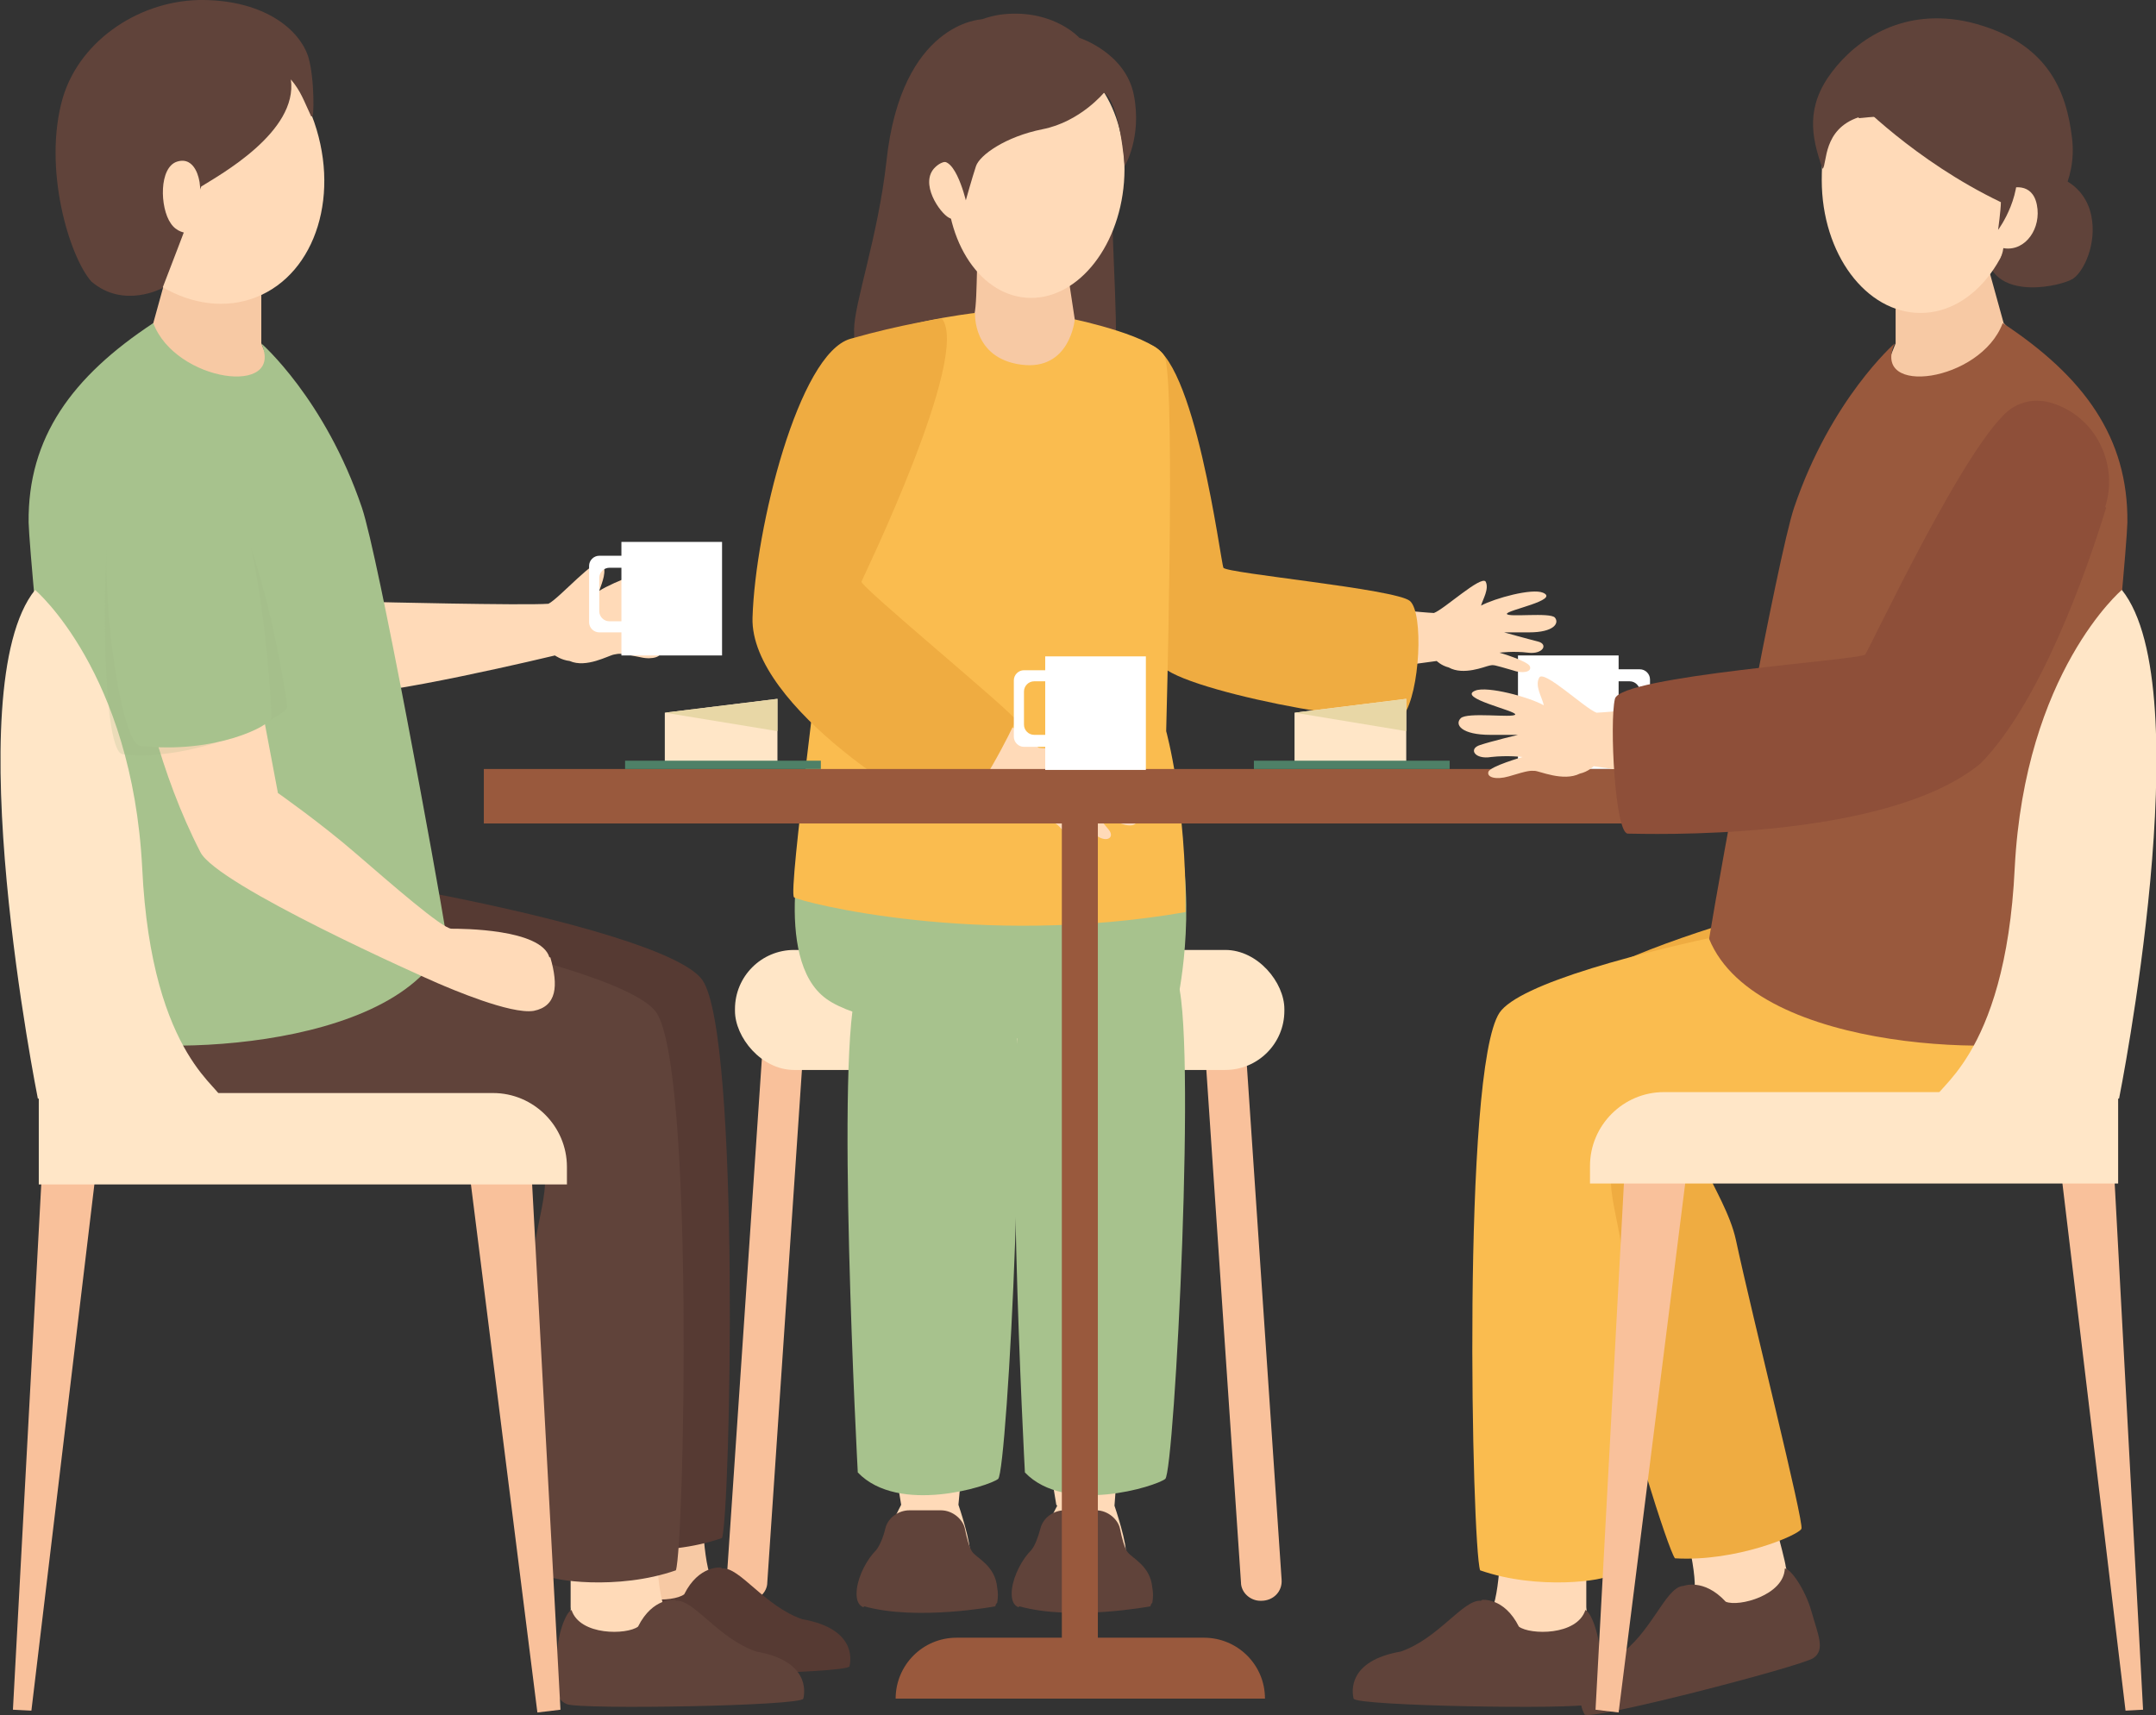 <?xml version="1.0" encoding="UTF-8"?>
<svg xmlns="http://www.w3.org/2000/svg" version="1.1" viewBox="0 0 233.5 185.8">
  <rect x="0" y="0" width="233.5" height="185.8" fill="#333333" stroke="none"/>
  <!-- Generator: Adobe Illustrator 29.7.1, SVG Export Plug-In . SVG Version: 2.1.1 Build 8)  -->
  <defs>
    <style>
      .st0 {
        fill: #99593d;
      }

      .st1 {
        fill: #4e8067;
      }

      .st2 {
        fill: #9fb783;
        mix-blend-mode: multiply;
        opacity: .2;
      }

      .st3 {
        fill: #ffe6c7;
      }

      .st4 {
        fill: #f9c19b;
      }

      .st5 {
        fill: #ffdab8;
      }

      .st6 {
        isolation: isolate;
      }

      .st7 {
        fill: #a7c28d;
      }

      .st8 {
        fill: #efac41;
      }

      .st9 {
        fill: #fff;
      }

      .st10 {
        fill: #563a33;
      }

      .st11 {
        fill: #e8d7a6;
      }

      .st12 {
        fill: #8e4f39;
      }

      .st13 {
        fill: #60433a;
      }

      .st14 {
        fill: #fabc4f;
      }

      .st15 {
        fill: #f7c9a4;
      }
    </style>
  </defs>
  <g class="st6">
    <g id="_レイヤー_1" data-name="レイヤー_1">
      <g>
        <g>
          <rect class="st9" x="164.4" y="71.1" width="10.9" height="12.3" transform="translate(339.7 154.4) rotate(-180)"/>
          <path class="st9" d="M177.6,72.5h-4.7c-.6,0-1.1.5-1.1,1.1v6.1c0,.6.5,1.1,1.1,1.1h4.7c.6,0,1.1-.5,1.1-1.1v-6.1c0-.6-.5-1.1-1.1-1.1ZM172.5,78.5v-3.6c0-.6.5-1.1,1.1-1.1h2.9c.6,0,1.1.5,1.1,1.1v3.6c0,.6-.5,1.1-1.1,1.1h-2.9c-.6,0-1.1-.5-1.1-1.1Z"/>
        </g>
        <g>
          <g>
            <path class="st5" d="M191.1,160.9s2.2,7.8,2.3,8.8,3.9,6.9,3.1,8.7c-.8,1.8-14.7,3.9-15.6,3.8-.9,0-2.4-5.9,2.6-9.6.4-2.5-1.6-9.4-1.6-9.4l9.1-2.3Z"/>
            <path class="st13" d="M182.3,171.8s2.2-.9,4.6,1.7c1.4.6,6.3-.7,6.4-3.6.6,0,2.2,2.2,2.9,4.7.7,2.5,1.5,4.1.2,5s-24.4,6.9-24.8,6.1c-.4-.8-1.7-3.7,3.6-6.3,3.6-2.4,5.1-7.3,7-7.6Z"/>
          </g>
          <path class="st8" d="M212.8,93.5c2.5-.5,15.7,8.1,10.1,19.2-4.6,7.1-33.2,7.7-37.6,8.9-4.3,1.2,1.5,7.2,2.7,12.7,1.8,8.4,7.4,30.6,7.1,31.3s-7.1,3.6-13.7,3.2c-1.6-2.3-16.2-51.8-13.8-58.8,2.4-7,35.4-14.5,45.3-16.6Z"/>
        </g>
        <path class="st5" d="M138.1,64.6s14.7,1.7,17.2,1.8c1.1-.4,5.1-4.1,5.6-3.4.4.8-.3,1.9-.5,2.6,1.5-.8,5.5-1.9,6.7-1.4,1.9.8-4,1.9-3.9,2.3s4.7-.2,5.2.4-.1,1.6-2.8,1.6-2.7,0-2.7,0c0,0,2.5.7,3.7,1,1.1.3.5,1.4-1.1,1.2-1.6-.2-3.1,0-3.1,0,0,0,3.1.9,3.3,1.5.2.6-.8.8-1.9.4-2.1-.6-2-.6-2.5-.5s-2.8,1.1-4.4.2c-.8-.2-1.3-.7-1.3-.7,0,0-17.4,2.5-21.3,1.7s2.2-9.8,3.9-8.8Z"/>
        <path class="st8" d="M124.4,37.3s-2.9,3.2-6.3,7.9c-3.4,4.7,4.3,17.5,7.5,26.6,1,2.8,24.4,7.2,26.4,5.7,1.8-2.5,2.2-11.1.7-12.4s-19.9-3-20.2-3.6-3.1-23.2-8.1-24.2Z"/>
        <path class="st4" d="M80.9,173.4h0c-1.3,0-2.3-1-2.2-2.3l4-59.2c0-1.2,1.2-2.1,2.4-2h0c1.2.1,2,1.1,2,2.3l-4,59.2c0,1.1-1,2-2.1,2Z"/>
        <path class="st4" d="M136.6,173.4h0c1.3,0,2.3-1,2.2-2.3l-4-59.2c0-1.2-1.2-2.1-2.4-2h0c-1.2.1-2,1.1-2,2.3l4,59.2c0,1.1,1,2,2.1,2Z"/>
        <rect class="st3" x="79.6" y="102.9" width="59.5" height="13" rx="6.4" ry="6.4"/>
        <path class="st7" d="M87.2,89.2s-3.7,14.7,2.3,19c5.9,4.3,31.3,5.4,34.6,3.8,3.3-1.6,3.4-3.5,3.4-3.5,0,0,2.2-9.5,0-19.2-2.2-9.8-40.3,0-40.3,0Z"/>
        <path class="st13" d="M106.3,2.1s-8.7.3-10.3,15.4c-.9,8.1-3.5,15.4-3.5,18.2s.1,4.7,5.5,5.3c5.4.6,21.6.2,22.5-1.4.9-1.6-.2-13.4,0-17.9.2-4.5-14.1-19.6-14.1-19.6Z"/>
        <path class="st15" d="M106.1,26.4c-.5,1.1-.1,7.6-.8,8.2-.7.6-10,3.4-12,4.1-2,.7-1.2,43,0,45,1.2,2,26.3.4,26.5,0s4.3-41.3,4.2-43.9-7.5-4.6-7.6-5.2-.9-6-.9-6l-9.4-2.2Z"/>
        <path class="st5" d="M97.6,163s-8.1-46.7-1.2-51.6c6.9-4.9,12.2,1.8,11.7,6.5-.3,2.7-4.3,45.1-4.3,45.1,0,0,1.5,4.4,1.2,5.4-.6,2.1-9.8,1.2-9.5-.4s2.1-5,2.1-5Z"/>
        <path class="st5" d="M114.4,163s-8.1-46.7-1.2-51.6c6.9-4.9,11,3.1,10.9,5.9s-3.4,45.8-3.4,45.8c0,0,1.5,4.4,1.2,5.4-.6,2.1-9.8,1.2-9.5-.4.3-1.6,2.1-5,2.1-5Z"/>
        <path class="st13" d="M93.6,174c5.7,1.6,14.2,0,14.2,0,0,0,0-.2.2-.4.1-.6.1-1.1,0-1.6-.2-2.4-2.2-3.2-2.7-3.9-.3-.4-.6-1.5-.8-2.5s-1.3-2-2.6-2h-1.8s-1.6,0-1.6,0c-1.2,0-2.3.8-2.6,1.9-.2.9-.6,1.9-1,2.4-1,1-1.9,2.7-2.1,4.2-.1.9,0,1.7.7,2Z"/>
        <path class="st13" d="M110.4,174c5.7,1.6,14.2,0,14.2,0,0,0,0-.2.2-.4.1-.6.1-1.1,0-1.6-.2-2.4-2.2-3.2-2.7-3.9-.3-.4-.6-1.5-.8-2.5s-1.3-2-2.6-2h-1.8s-1.6,0-1.6,0c-1.2,0-2.3.8-2.6,1.9s-.6,1.9-1,2.4c-1,1-1.9,2.7-2.1,4.2-.1.9,0,1.7.7,2Z"/>
        <g>
          <ellipse class="st5" cx="112.3" cy="19" rx="13.3" ry="9.6" transform="translate(84.6 129.5) rotate(-85.6)"/>
          <path class="st5" d="M104.7,18.9s-1.6-2.5-3.4-.8.5,5,1.5,5.5,1.2-.3,1.2-.3l.7-4.4Z"/>
        </g>
        <path class="st13" d="M119.6,10s-2.6,3.2-6.7,4c-4,.8-6.8,2.8-7.2,4s-1.1,3.7-1.1,3.7c0,0-1.4-5.9-3.3-3.7-1.8,2.2-5.2-1.8-3-7,2.2-5.2,5.8-9.2,10.9-9.5s7.7,2.6,7.7,2.6c0,0,5,1.6,5.9,6.2.9,4.6-1,7.7-1,7.7,0,0-.5-7-2.3-8Z"/>
        <path class="st14" d="M94.4,37.5s-5.3,25.3-5.2,28c.1,2.7-3.9,31.2-3.2,31.7s20,5.5,42.4,1.6c.1-11.7-2.1-19.6-2.1-19.6,0,0,1-36.3-.1-40.4-.7-2.3-9.8-4.2-9.8-4.2,0,0-.5,5.6-5.8,4.9-5.3-.7-5-5.6-5-5.6,0,0-11.1,1.3-11.1,3.6Z"/>
        <path class="st5" d="M99.1,70.1s11.4,9.5,13.4,10.9c1.2.3,6.6-.7,6.5.2s-1.2,1.4-1.9,2c1.7.2,5.6,1.4,6.3,2.5,1.2,1.7-4.4-.6-4.5-.2s4,2.4,4.2,3.2-1,1.2-3.2-.3-2.3-1.4-2.3-1.4c0,0,1.8,2,2.5,2.9s-.4,1.5-1.6.4c-1.2-1.1-2.6-1.7-2.6-1.7,0,0,2.1,2.4,1.9,3s-1.1.3-1.9-.7c-1.4-1.7-1.4-1.6-1.8-1.8s-2.9-.6-3.8-2.2c-.6-.6-.7-1.3-.7-1.3,0,0-16-7.5-18.8-10.2-2.8-2.8,7.2-7,8.1-5.2Z"/>
        <path class="st8" d="M102,34.5s-4.3.6-9.9,2.2c-5.6,1.6-10.3,20.5-10.6,30.2-.3,9.7,19.1,21.5,21.7,21.6,2.2-1,6.7-10,6.8-10.5s-16.9-14.5-16.7-15,11.9-24.6,8.7-28.5Z"/>
        <path class="st7" d="M92.9,159.5s-2.5-46.6,0-52.7c2.5-6.1,14-5.8,16.4-.9,2.3,4.9-.2,53.5-1.2,54.3s-10.8,3.9-15.2-.7Z"/>
        <path class="st7" d="M111,159.5s-2.5-46.6,0-52.7c2.5-6.1,14-5.8,16.4-.9,2.3,4.9-.2,53.5-1.2,54.3-1,.8-10.8,3.9-15.2-.7Z"/>
        <g>
          <rect class="st0" x="52.4" y="83.3" width="129" height="5.9"/>
          <rect class="st0" x="70.4" y="130.5" width="93.1" height="3.9" transform="translate(249.4 15.5) rotate(90)"/>
          <path class="st0" d="M103.5,177.4h26.9c3.6,0,6.6,2.9,6.6,6.6h-40c0-3.6,2.9-6.6,6.6-6.6Z"/>
        </g>
        <g>
          <g>
            <path class="st5" d="M171.8,165s0,8.1,0,9.1,1.9,7.6.7,9.2c-1.2,1.5-15.2-.1-16-.4s-.7-6.3,5.1-8.6c1-2.3,1-9.5,1-9.5l9.4.2Z"/>
            <path class="st13" d="M160.5,173.3s2.4-.3,4,2.9c1.2.9,6.3,1,7.2-1.8.6.2,1.6,2.7,1.6,5.3s.4,4.3-1.1,4.9-25.4.2-25.6-.6c-.2-.8-.6-4.1,5.1-5.1,4.1-1.4,6.8-5.7,8.7-5.5Z"/>
          </g>
          <path class="st14" d="M224,96.3c2.5.2,10.1,16.5,1.7,25.7-6.3,5.6-44.7,3.6-49.1,3.6-4.5,0-.4,7.3-.8,12.9-.5,8.6-.9,31.5-1.4,32.1s-7.8,1.7-14.1-.5c-.9-2.7-2-54.2,2.1-60.4,4.2-6.2,51.4-14.1,61.5-13.5Z"/>
        </g>
        <path class="st15" d="M205.3,29.6s0,6.1,0,7.6c-.3.7-4.5,11.5-6.1,13.7s-8.2,34.1-8.9,39.7c-.7,5.6,22.4,12.7,33.1,9.7.2-5.7,5.1-40.8,5-47.2-.1-6.4-11.4-18.1-11.4-18.1l-2.1-7.6-9.5,2.2Z"/>
        <path class="st0" d="M205.2,37.2s-6.9,6-10.9,17.8c-1.8,5.4-8,39.3-9.2,46.7,5.2,12.7,34.1,12.7,38.9,10.4,1.6-3.4,6.3-51.1,6.4-55.5.1-9.2-4.7-15.8-13.5-21.6-2.4,6.4-14.3,8-11.7,2.2Z"/>
        <path class="st5" d="M192.1,75.3s-16.5,1.8-19.2,1.9c-1.3-.5-5.7-4.7-6.2-3.8s.3,2.1.5,3c-1.6-.9-6.1-2.1-7.4-1.6-2.1.8,4.5,2.2,4.3,2.6s-5.2-.3-5.9.4.1,1.8,3.2,1.8c1.9,0,3,0,3,0,0,0-2.9.7-4.1,1.1-1.3.4-.6,1.6,1.2,1.3,1.8-.2,3.4,0,3.4,0,0,0-3.5,1-3.7,1.6s.8.9,2.2.5c2.3-.7,2.3-.6,2.8-.6s3.1,1.2,4.9.3c.9-.2,1.5-.8,1.5-.8,0,0,19.4,2.9,23.8,2.1,4.3-.8-2.3-10.9-4.3-9.8Z"/>
        <path class="st12" d="M228.1,55c-2.2,7.2-7.2,21.2-13.6,27.7-10.4,8.6-36.7,7.6-38.2,7.6-1.4,0-2-12.1-1.4-14.6s26.6-4.2,27.1-4.8c.5-.6,11.2-23.6,15.9-26.7,1.6-1,3.3-1,5-.3,4.3,1.7,6.5,6.6,5.1,11Z"/>
        <g>
          <polygon class="st4" points="230.2 185.3 232.1 185.2 228.8 124 222.9 124.3 230.2 185.3"/>
          <polygon class="st4" points="175.3 185.5 172.8 185.2 176.1 124 183 124.3 175.3 185.5"/>
          <path class="st3" d="M172.2,118.4h57.2v1.9c0,4.4-3.6,8-8,8h-49.2v-9.9h0Z" transform="translate(401.6 246.6) rotate(-180)"/>
          <path class="st3" d="M229.8,63.9s-10.5,8.9-11.6,30.1c-1,21.1-9.2,24-8.4,25s19.7,0,19.7,0c0,0,8.9-44.4.3-55.1Z"/>
        </g>
        <g>
          <g>
            <g>
              <path class="st15" d="M66.8,161.6s0,8.1,0,9.1-1.9,7.6-.7,9.2c1.2,1.5,15.2-.1,16-.4s.7-6.3-5.1-8.6c-1-2.3-1-9.5-1-9.5l-9.4.2Z"/>
              <path class="st10" d="M78.1,169.8s-2.4-.3-4,2.9c-1.2.9-6.3,1-7.2-1.8-.6.2-1.6,2.7-1.6,5.3,0,2.6-.4,4.3,1.1,4.9,1.4.6,25.4.2,25.6-.6s.6-4.1-5.1-5.1c-4.1-1.4-6.8-5.7-8.7-5.5Z"/>
            </g>
            <path class="st10" d="M14.5,92.8c-2.5.2-10.1,16.5-1.7,25.7,6.3,5.6,44.7,3.6,49.1,3.6,4.5,0,.4,7.3.8,12.9.5,8.6.9,31.5,1.4,32.1.4.6,7.8,1.7,14.1-.5.9-2.7,2-54.2-2.1-60.4-4.2-6.2-51.4-14.1-61.5-13.5Z"/>
          </g>
          <path class="st5" d="M40.1,65.2s16.6.4,19.3.2c1.2-.6,5.2-5.2,5.8-4.4.6.8,0,2.1-.3,3,1.6-1,5.9-2.7,7.3-2.3,2.2.6-4.3,2.6-4.1,3s5.2-.7,5.9-.2,0,1.8-3,2-3,.3-3,.3c0,0,2.9.5,4.2.7,1.3.3.7,1.5-1.1,1.4-1.8,0-3.4.3-3.4.3,0,0,3.5.6,3.8,1.3.3.6-.8,1-2.1.7-2.4-.5-2.3-.4-2.9-.3s-3,1.5-4.8.7c-.9-.1-1.6-.6-1.6-.6,0,0-19.1,4.6-23.5,4.2-4.4-.4,1.3-11.1,3.4-10.2Z"/>
          <g>
            <rect class="st9" x="67.3" y="58.7" width="10.9" height="12.3"/>
            <path class="st9" d="M63.8,61.3v6.1c0,.6.5,1.1,1.1,1.1h4.7c.6,0,1.1-.5,1.1-1.1v-6.1c0-.6-.5-1.1-1.1-1.1h-4.7c-.6,0-1.1.5-1.1,1.1ZM68.9,67.3h-2.9c-.6,0-1.1-.5-1.1-1.1v-3.6c0-.6.5-1.1,1.1-1.1h2.9c.6,0,1.1.5,1.1,1.1v3.6c0,.6-.5,1.1-1.1,1.1Z"/>
          </g>
          <g>
            <g>
              <path class="st5" d="M61.8,165s0,8.1,0,9.1c.2.9-1.9,7.6-.7,9.2,1.2,1.5,15.2-.1,16-.4s.7-6.3-5.1-8.6c-1-2.3-1-9.5-1-9.5l-9.4.2Z"/>
              <path class="st13" d="M73.1,173.3s-2.4-.3-4,2.9c-1.2.9-6.3,1-7.2-1.8-.6.2-1.6,2.7-1.6,5.3,0,2.6-.4,4.3,1.1,4.9s25.4.2,25.6-.6.6-4.1-5.1-5.1c-4.1-1.4-6.8-5.7-8.7-5.5Z"/>
            </g>
            <path class="st13" d="M9.5,96.3c-2.5.2-10.1,16.5-1.7,25.7,6.3,5.6,44.7,3.6,49.1,3.6,4.5,0,.4,7.3.8,12.9.5,8.6.9,31.5,1.4,32.1s7.8,1.7,14.1-.5c.9-2.7,2-54.2-2.1-60.4-4.2-6.2-51.4-14.1-61.5-13.5Z"/>
          </g>
          <path class="st15" d="M28.3,29.6s0,6.1,0,7.6c.3.7,4.5,11.5,6.1,13.7,1.6,2.2,8.2,34.1,8.9,39.7.7,5.6-22.4,12.7-33.1,9.7-.2-5.7-5.1-40.8-5-47.2.1-6.4,11.4-18.1,11.4-18.1l2.1-7.6,9.5,2.2Z"/>
          <ellipse class="st5" cx="21.8" cy="17.1" rx="12.8" ry="16.2" transform="translate(-4.7 9.1) rotate(-21.3)"/>
          <path class="st13" d="M33.8,12.6c.2.4.3-4-.4-6.4C32.5,3.3,28.8.1,22.1,0c-6.7-.1-13.4,4.2-15.3,10.6-2.2,7.6.7,17.2,3.1,19.9,3.5,3,7.7.7,7.7.7,0,0,3-7.8,4.2-11,1.9-1.2,10.5-5.9,9.7-11.6,1.1,1.3,1.4,2.3,2.2,4Z"/>
          <path class="st5" d="M21.6,19.7c0-.1-.4-2.8-2.4-2.2s-1.9,5-.7,6.7c1.2,1.8,3.7.8,3.7.8l-.6-5.4Z"/>
          <path class="st7" d="M28.3,37.2s6.9,6,10.9,17.8c1.8,5.4,8,39.3,9.2,46.7-5.2,12.7-34.1,12.7-38.9,10.4-1.6-3.4-6.3-51.1-6.4-55.5-.1-9.2,4.7-15.8,13.5-21.6,2.4,6.4,14.3,8,11.7,2.2Z"/>
          <g>
            <polygon class="st4" points="3.4 185.3 1.4 185.2 4.7 124 10.7 124.3 3.4 185.3"/>
            <polygon class="st4" points="58.2 185.5 60.7 185.2 57.4 124 50.5 124.3 58.2 185.5"/>
            <path class="st3" d="M4.2,118.4h49.2c4.4,0,8,3.6,8,8v1.9H4.2v-9.9h0Z"/>
            <path class="st3" d="M3.8,63.9s10.5,8.9,11.6,30.1c1,21.1,9.2,24,8.4,25s-19.7,0-19.7,0c0,0-8.9-44.4-.3-55.1Z"/>
          </g>
          <g>
            <path class="st5" d="M59.5,103.7c-.9-3.1-9.6-3.1-10.6-3.1s-6.7-5-10.3-8.1c-3.8-3.3-8.5-6.6-8.5-6.6l-5-26.5s-6.9-12.6-12.1-5.1c0,0,0,21.1,8.7,38,1.8,3.6,24.3,13.6,25.7,14.2s7.9,3.4,10.4,3c2.5-.5,2.7-2.7,1.8-5.8Z"/>
            <path class="st2" d="M19.8,48.7s-5.4.4-7.7,6.4c-1,2.6-1.3,26.4,1.2,26.6,8.1.9,17.8-4.2,17.8-5.1s-3.9-26.8-11.3-27.9Z"/>
            <path class="st7" d="M20.6,47.3s-5.9-.6-8.2,5.4.3,27.8,2.8,28.1c8.1.9,14.2-2.2,14.2-3.1s-1.3-29.2-8.7-30.4Z"/>
          </g>
        </g>
        <path class="st13" d="M222.4,19.2c.3-.2,3.4.7,4.1,4.2.6,3-.8,6-2,6.8-1.3.8-7.9,2.3-9.2-1.9,1.1-1.6,2.6-6.5,7.1-9.2Z"/>
        <path class="st5" d="M218.7,19.5c0,7.9-4.8,14.4-10.7,14.4-5.9,0-10.7-6.4-10.7-14.4,0-7.9,2.7-14.4,10.7-14.4,5.9,0,10.7,6.4,10.7,14.4Z"/>
        <path class="st13" d="M201.3,12.8s6.4-.7,9.7,0c3.4.8,6,7.1,6,7.1,0,0,.4,6.1-.2,7.7-.6,1.5,2.4,1.3,3.9-1.6,1.6-3.2,4.3-6.2,3.7-11.1s-2.5-10.4-11.1-12.5c-7-1.6-12.1,1.7-14.9,5.4s-2.3,6.9-1,10.5c.5-.6,0-4.3,3.9-5.6Z"/>
        <path class="st5" d="M217.7,20.4s2.4-.8,2.9,1.8c.5,2.5-1.2,5-3.5,4.7-2.3-.3.5-6.4.5-6.4Z"/>
        <path class="st13" d="M200.9,10.7s6.4,6.7,15.8,11.2c0,.8-.3,3-.3,3,0,0,3-4,1.8-8.1-1.1-4.1-12.2-10.9-17.3-6Z"/>
        <g>
          <polygon class="st3" points="152.3 75.7 152.3 83 140.2 82.6 140.2 77.2 152.3 75.7"/>
          <polygon class="st11" points="152.3 75.7 152.3 79.2 140.2 77.2 140.2 77.2 152.3 75.7"/>
          <rect class="st1" x="135.8" y="82.4" width="21.2" height=".9"/>
        </g>
        <g>
          <polygon class="st3" points="84.2 75.7 84.2 83 72 82.6 72 77.2 84.2 75.7"/>
          <polygon class="st11" points="84.2 75.7 84.2 79.2 72 77.2 72 77.2 84.2 75.7"/>
          <rect class="st1" x="67.7" y="82.4" width="21.2" height=".9"/>
        </g>
        <g>
          <rect class="st9" x="113.2" y="71.1" width="10.9" height="12.3"/>
          <path class="st9" d="M109.8,73.7v6.1c0,.6.5,1.1,1.1,1.1h4.7c.6,0,1.1-.5,1.1-1.1v-6.1c0-.6-.5-1.1-1.1-1.1h-4.7c-.6,0-1.1.5-1.1,1.1ZM114.9,79.6h-2.9c-.6,0-1.1-.5-1.1-1.1v-3.6c0-.6.5-1.1,1.1-1.1h2.9c.6,0,1.1.5,1.1,1.1v3.6c0,.6-.5,1.1-1.1,1.1Z"/>
        </g>
      </g>
    </g>
  </g>
</svg>